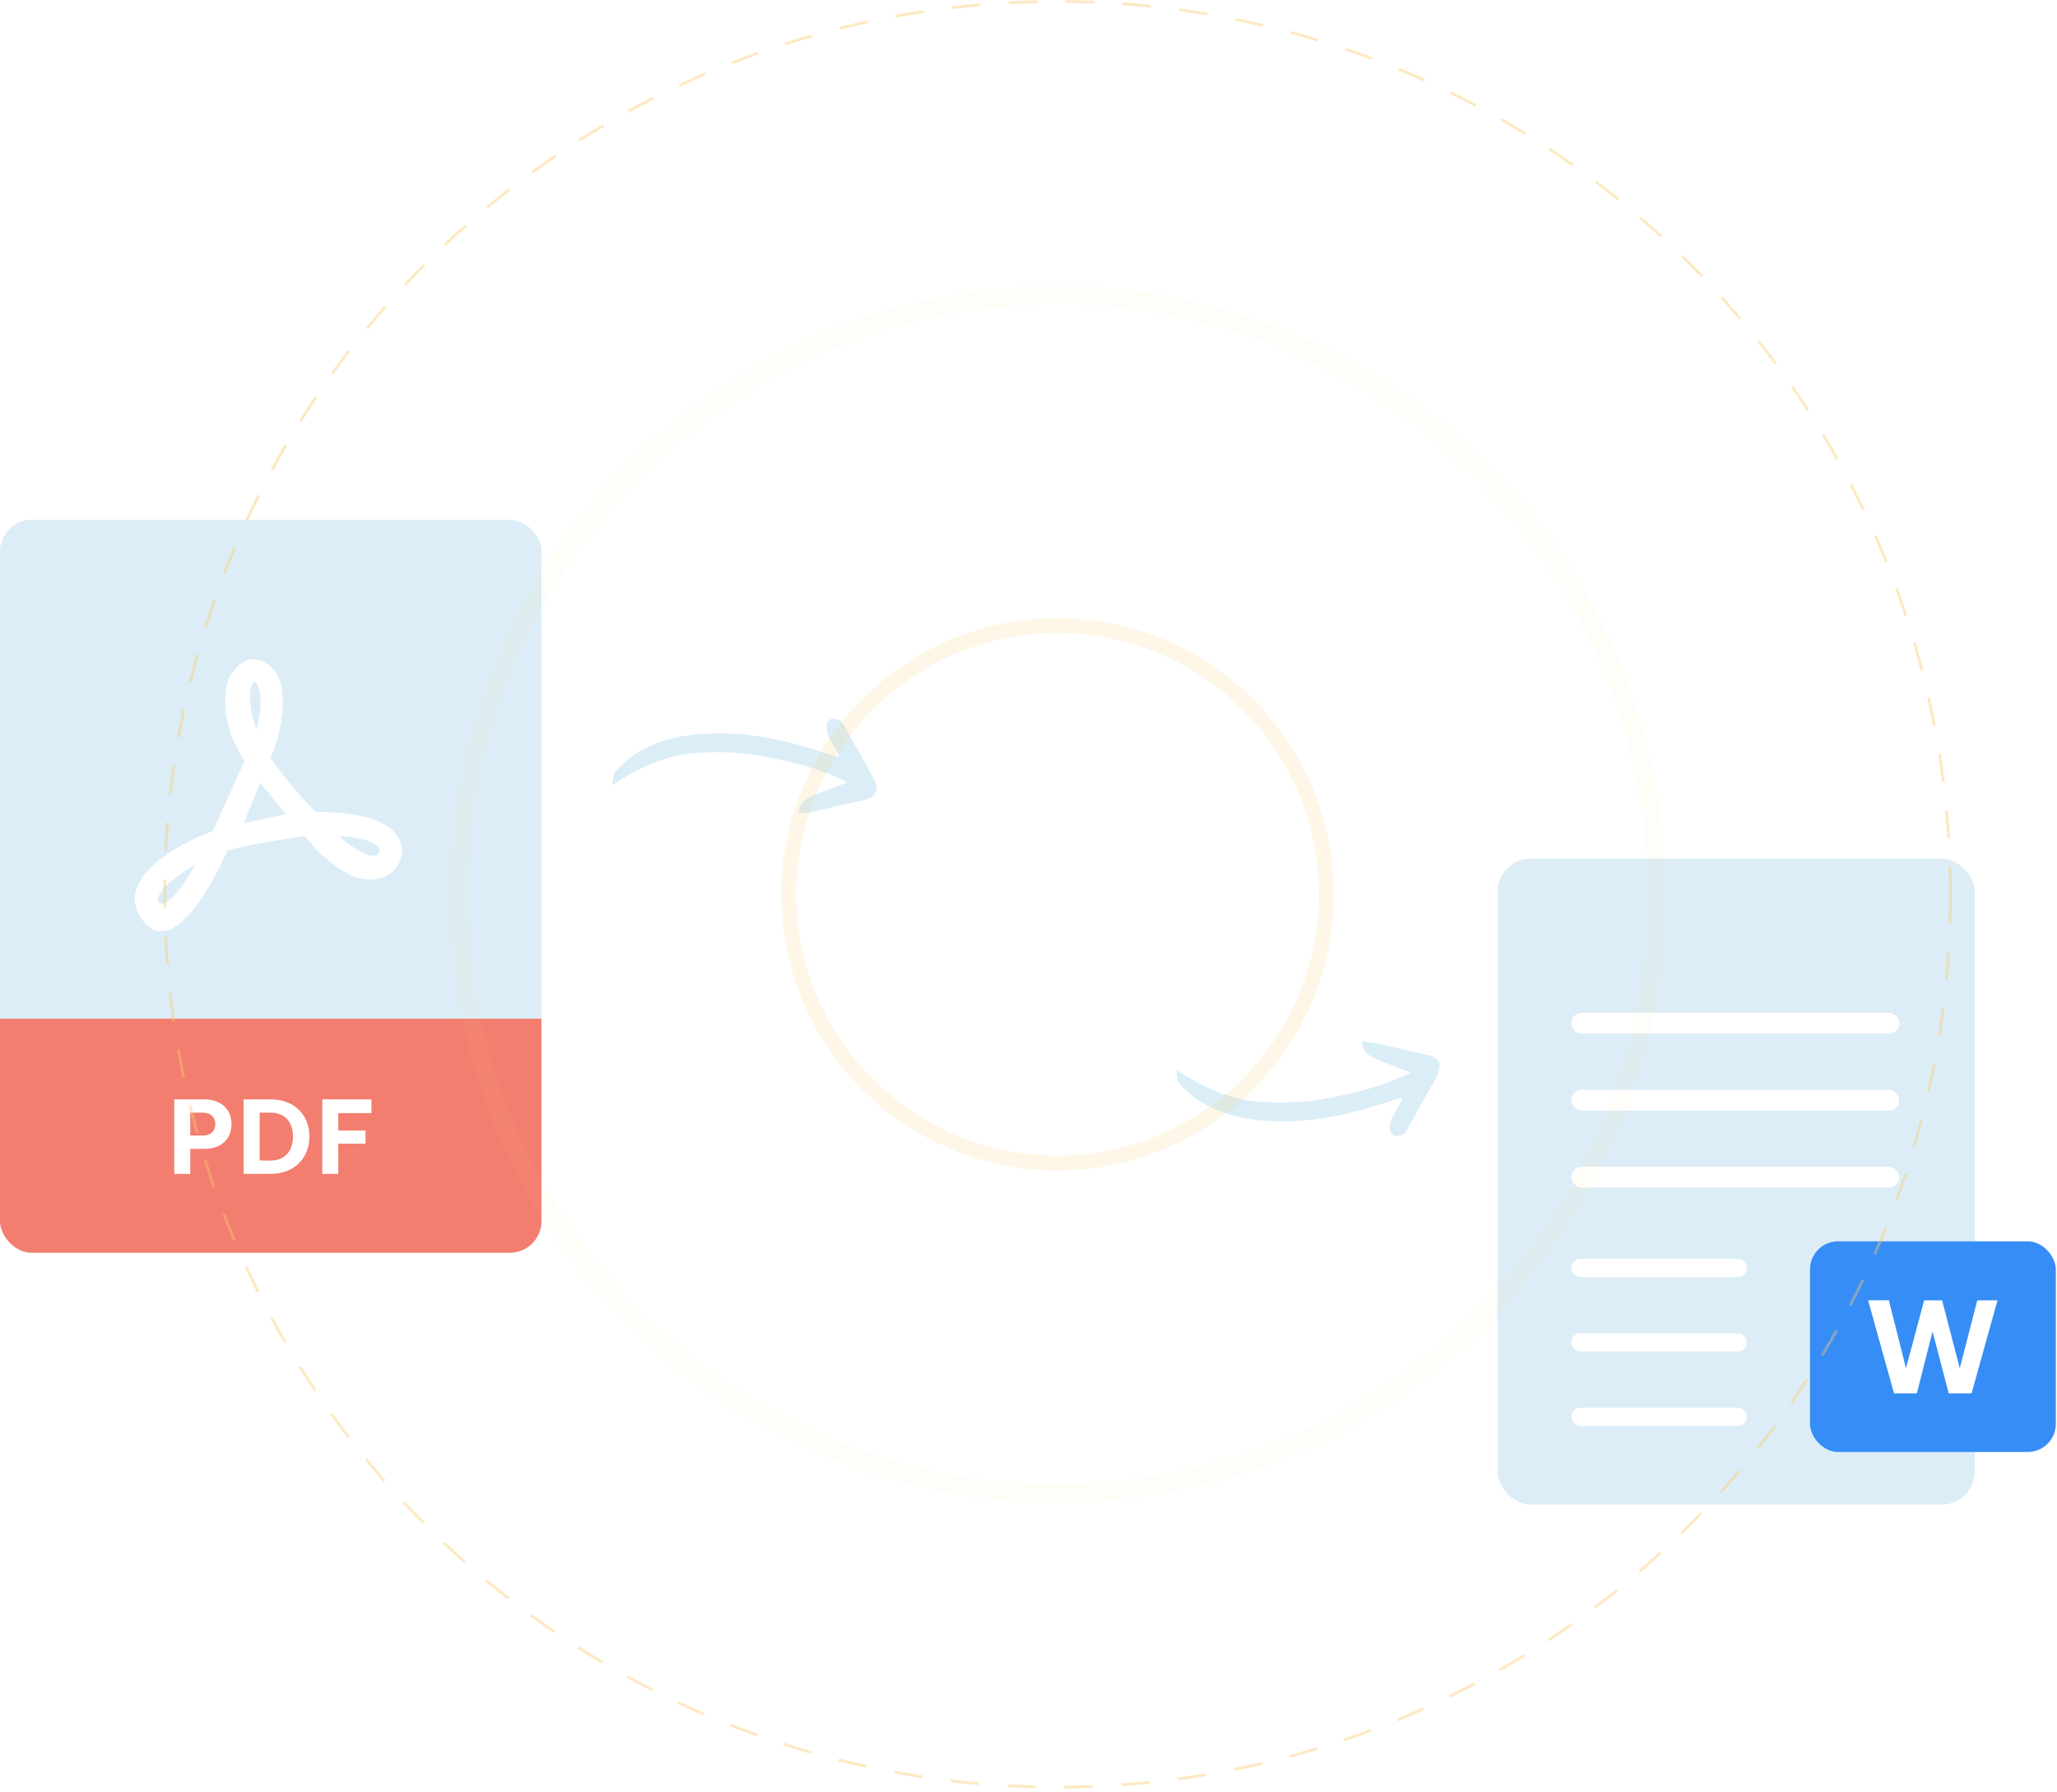 <svg width="551" height="480" viewBox="0 0 551 480" fill="none" xmlns="http://www.w3.org/2000/svg">
<g clip-path="url(#clip0_910_1359)">
<path d="M164.036 210.255C164.382 208.371 164.264 207.294 164.734 206.827C166.479 205.08 168.181 203.174 170.314 201.92C175.917 198.372 182.175 196.951 188.711 196.564C199.848 195.883 210.498 198.147 220.992 201.732C222.115 202.113 223.218 202.415 224.42 202.775C224.5 202.753 224.637 202.631 224.833 202.408C223.887 200.785 222.92 199.083 222.054 197.438C221.64 196.526 221.341 195.412 221.403 194.372C221.412 193.772 222.073 192.742 222.629 192.593C223.343 192.402 224.366 192.725 225.129 193.032C225.633 193.324 225.904 194.018 226.234 194.613C228.704 199.068 231.334 203.481 233.746 208.037C235.808 211.92 234.82 213.635 230.706 214.481C226.434 215.37 222.203 216.418 218.031 217.366C216.739 217.627 215.325 217.75 213.853 217.973C214.467 214.227 214.467 214.227 227.012 209.586C220.109 206.062 213.178 204.337 206.153 202.893C199.127 201.449 192.061 201.125 184.853 201.862C177.407 202.663 171.02 205.825 164.036 210.255Z" fill="#DBEDF7"/>
</g>
<g clip-path="url(#clip1_910_1359)">
<path d="M315.032 286.596C315.378 288.477 315.26 289.552 315.729 290.018C317.471 291.761 319.17 293.664 321.298 294.915C326.89 298.456 333.136 299.875 339.658 300.26C350.774 300.94 361.403 298.681 371.876 295.103C372.998 294.722 374.098 294.421 375.298 294.062C375.378 294.083 375.515 294.205 375.71 294.428C374.766 296.048 373.801 297.747 372.937 299.388C372.523 300.299 372.225 301.41 372.287 302.448C372.296 303.047 372.955 304.075 373.51 304.223C374.223 304.414 375.244 304.092 376.006 303.785C376.509 303.495 376.779 302.801 377.108 302.208C379.574 297.761 382.198 293.357 384.606 288.81C386.664 284.935 385.678 283.223 381.572 282.379C377.307 281.491 373.086 280.445 368.922 279.5C367.632 279.239 366.221 279.117 364.752 278.893C365.364 282.632 365.364 282.632 377.884 287.264C370.996 290.781 364.078 292.503 357.066 293.944C350.054 295.385 343.002 295.708 335.809 294.972C328.378 294.173 322.002 291.018 315.032 286.596Z" fill="#DBEDF7"/>
</g>
<g clip-path="url(#clip2_910_1359)">
<rect y="139.238" width="145.042" height="196.345" rx="8.49" fill="#DCEDF7"/>
<path fill-rule="evenodd" clip-rule="evenodd" d="M72.407 202.853C72.407 202.853 77.561 210.707 84.679 217.58C84.679 217.58 107.997 216.353 107.752 228.625C107.752 228.625 106.524 237.952 95.234 235.007C95.234 235.007 87.87 232.307 81.734 223.962C81.734 223.962 66.025 226.171 60.871 227.889C60.871 227.889 47.616 259.307 38.044 246.298C28.717 233.289 55.962 222.735 56.943 222.735L65.534 203.835C65.534 203.835 57.925 193.526 61.116 182.235C61.116 182.235 64.798 173.154 71.916 178.063C79.034 182.972 74.37 199.908 72.407 202.853ZM65.289 220.525L69.707 209.726L76.579 218.071L65.289 220.525ZM68.234 182.481C71.425 185.426 68.725 195.49 68.725 195.49C68.725 195.49 65.043 185.426 68.234 182.481ZM101.615 228.38C99.652 231.571 91.552 224.698 90.816 223.962C92.043 223.962 102.597 224.698 101.615 228.38ZM42.462 241.634C42.462 241.634 42.462 241.88 42.707 241.88C46.144 243.352 52.28 231.571 52.28 231.571C52.28 231.571 40.989 238.198 42.462 241.634Z" fill="white"/>
<rect y="272.879" width="145.042" height="62.704" fill="#F37E70"/>
<path d="M46.679 314.448V294.497H54.802C59.134 294.497 62.013 297.09 62.013 301.138C62.013 305.156 59.134 307.75 54.802 307.75H50.954V314.448H46.679ZM54.403 298.059H50.954V304.187H54.403C56.398 304.187 57.681 303.019 57.681 301.138C57.681 299.228 56.398 298.059 54.403 298.059ZM72.532 314.448H65.264V294.497H72.532C78.745 294.497 82.878 298.572 82.878 304.444C82.878 310.287 78.745 314.448 72.532 314.448ZM69.539 298.059V310.885H72.532C76.351 310.885 78.489 308.234 78.489 304.444C78.489 300.625 76.351 298.059 72.532 298.059H69.539ZM86.326 314.448V294.497H99.494V298.173H90.602V302.848H97.898V306.353H90.602V314.448H86.326Z" fill="white"/>
</g>
<g filter="url(#filter0_b_910_1359)">
<rect x="401.135" y="230" width="127.84" height="173.059" rx="8.932" fill="#DCEDF7"/>
<rect x="420.887" y="291.931" width="87.858" height="5.571" rx="2.785" fill="white"/>
<rect x="420.887" y="271.311" width="87.858" height="5.571" rx="2.785" fill="white"/>
<rect x="420.887" y="312.55" width="87.858" height="5.571" rx="2.785" fill="white"/>
<rect x="420.887" y="337.221" width="47.027" height="4.881" rx="2.441" fill="white"/>
<rect x="420.887" y="377.081" width="47.027" height="4.881" rx="2.441" fill="white"/>
<rect x="420.887" y="357.151" width="47.027" height="4.881" rx="2.441" fill="white"/>
</g>
<rect x="484.844" y="332.519" width="65.838" height="56.432" rx="7.524" fill="#368DF6"/>
<path d="M507.342 373.235L500.404 348.328L505.955 348.293L510.545 366.51L515.419 348.328H520.222L524.955 366.51L529.651 348.328H535.06L528.121 373.235H522.001L517.661 356.69L513.462 373.235H507.342Z" fill="white"/>
<circle cx="283.29" cy="239.553" r="71.985" stroke="#FACC6A" stroke-opacity="0.15" stroke-width="4"/>
<circle cx="283.291" cy="239.552" r="239.171" stroke="#FACC6A" stroke-opacity="0.4" stroke-width="0.763" stroke-dasharray="7.63 7.63"/>
<circle cx="283.291" cy="239.552" r="160.465" stroke="#FACC6A" stroke-opacity="0.05" stroke-width="5"/>
<defs>
<filter id="filter0_b_910_1359" x="391.723" y="220.588" width="146.663" height="191.882" filterUnits="userSpaceOnUse" color-interpolation-filters="sRGB">
<feFlood flood-opacity="0" result="BackgroundImageFix"/>
<feGaussianBlur in="BackgroundImageFix" stdDeviation="4.706"/>
<feComposite in2="SourceAlpha" operator="in" result="effect1_backgroundBlur_910_1359"/>
<feBlend mode="normal" in="SourceGraphic" in2="effect1_backgroundBlur_910_1359" result="shape"/>
</filter>
<clipPath id="clip0_910_1359">
<rect width="29.234" height="68.212" fill="white" transform="translate(227.887 185) rotate(75)"/>
</clipPath>
<clipPath id="clip1_910_1359">
<rect width="29.176" height="68.078" fill="white" transform="matrix(0.259 -0.966 -0.966 -0.259 378.758 311.802)"/>
</clipPath>
<clipPath id="clip2_910_1359">
<rect y="139.238" width="145.042" height="196.345" rx="8.49" fill="white"/>
</clipPath>
</defs>
</svg>

